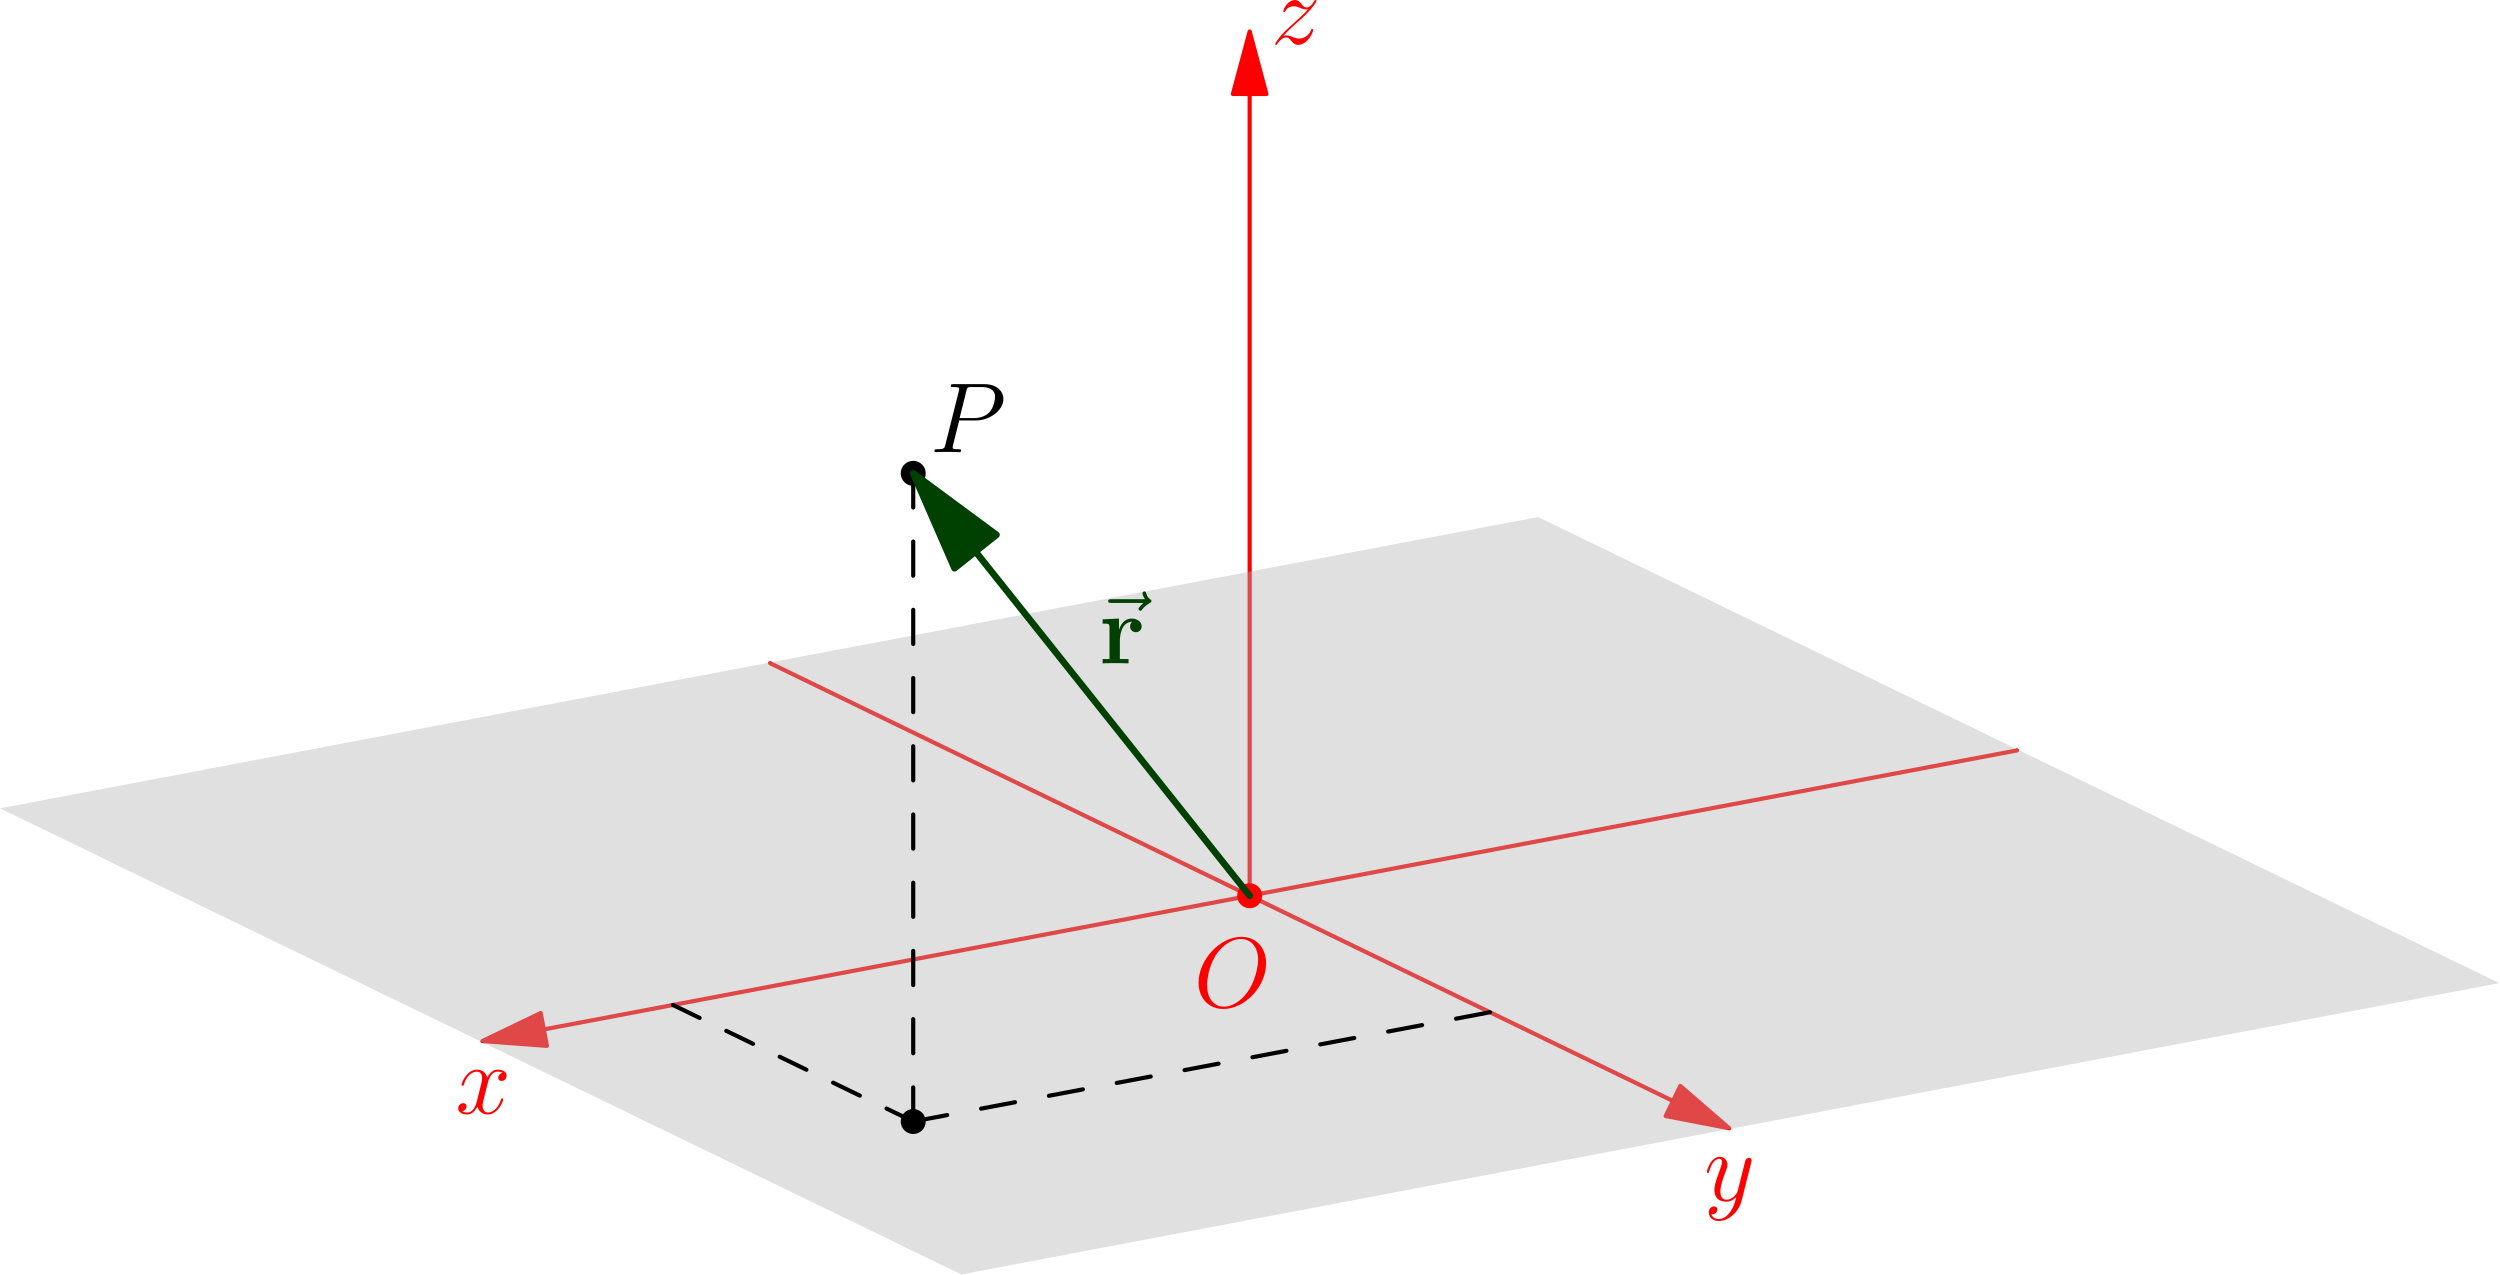 <?xml version='1.0' encoding='UTF-8'?>
<!-- This file was generated by dvisvgm 3.4.4 -->
<svg version='1.1' xmlns='http://www.w3.org/2000/svg' xmlns:xlink='http://www.w3.org/1999/xlink' width='300pt' height='152.974pt' viewBox='206.409 109.507 300 152.974'>
<g id='page1'>
<g transform='translate(206.409 109.507)scale(.996)'>
<path d='M150.562 11.324V107.92' fill='none' stroke='#ff0000' stroke-linecap='round' stroke-linejoin='round' stroke-miterlimit='10.037' stroke-width='0.502'/>
</g>
<g transform='translate(206.409 109.507)scale(.996)'>
<path d='M150.562 3.796L148.545 11.324H152.58L150.562 3.796Z' fill='#ff0000'/>
</g>
<g transform='translate(206.409 109.507)scale(.996)'>
<path d='M150.562 3.796L148.545 11.324H152.58L150.562 3.796Z' fill='none' stroke='#ff0000' stroke-linecap='round' stroke-linejoin='round' stroke-miterlimit='10.037' stroke-width='0.502'/>
</g>
<g transform='translate(206.409 109.507)scale(.996)'>
<path d='M154.631 4.318C155.147 3.73 155.568 3.358 156.167 2.818C156.887 2.194 157.199 1.895 157.367 1.714C158.206 .888 158.626 .191 158.626 .096C158.626 0 158.529 0 158.505 0C158.422 0 158.397 .047 158.337 .132C158.038 .648 157.749 .899 157.439 .899C157.186 .899 157.055 .79 156.827 .503C156.575 .204 156.371 0 156.023 0C155.147 0 154.62 1.092 154.62 1.343C154.62 1.379 154.631 1.451 154.74 1.451C154.835 1.451 154.848 1.402 154.884 1.319C155.088 .839 155.663 .754 155.891 .754C156.143 .754 156.383 .839 156.634 .947C157.091 1.139 157.282 1.139 157.403 1.139C157.486 1.139 157.534 1.139 157.594 1.128C157.199 1.595 156.551 2.171 156.012 2.662L154.799 3.777C154.068 4.522 153.625 5.229 153.625 5.312C153.625 5.384 153.684 5.408 153.756 5.408S153.839 5.397 153.924 5.252C154.115 4.953 154.5 4.509 154.944 4.509C155.196 4.509 155.315 4.592 155.555 4.893C155.783 5.157 155.987 5.408 156.371 5.408C157.545 5.408 158.218 3.885 158.218 3.609C158.218 3.562 158.206 3.49 158.085 3.49C157.989 3.49 157.978 3.538 157.942 3.657C157.677 4.365 156.97 4.653 156.503 4.653C156.25 4.653 156.012 4.569 155.759 4.46C155.279 4.269 155.147 4.269 154.992 4.269C154.871 4.269 154.74 4.269 154.631 4.318Z' fill='#ff0000'/>
</g>
<g transform='translate(206.409 109.507)scale(.996)'>
<path d='M201.564 132.649L92.787 79.906' fill='none' stroke='#ff0000' stroke-linecap='round' stroke-linejoin='round' stroke-miterlimit='10.037' stroke-width='0.502'/>
</g>
<g transform='translate(206.409 109.507)scale(.996)'>
<path d='M208.338 135.934L202.444 130.834L200.684 134.464L208.338 135.934Z' fill='#ff0000'/>
</g>
<g transform='translate(206.409 109.507)scale(.996)'>
<path d='M208.338 135.934L202.444 130.834L200.684 134.464L208.338 135.934Z' fill='none' stroke='#ff0000' stroke-linecap='round' stroke-linejoin='round' stroke-miterlimit='10.037' stroke-width='0.502'/>
</g>
<g transform='translate(206.409 109.507)scale(.996)'>
<path d='M208.464 146.006C208.141 146.462 207.672 146.87 207.086 146.87C206.942 146.87 206.366 146.846 206.186 146.294C206.222 146.307 206.281 146.307 206.306 146.307C206.665 146.307 206.905 145.995 206.905 145.719S206.678 145.347 206.498 145.347C206.306 145.347 205.886 145.491 205.886 146.078C205.886 146.69 206.402 147.11 207.086 147.11C208.284 147.11 209.496 146.006 209.832 144.676L211.007 139.997C211.019 139.938 211.043 139.866 211.043 139.794C211.043 139.615 210.898 139.494 210.72 139.494C210.611 139.494 210.359 139.543 210.263 139.902L209.376 143.427C209.316 143.644 209.316 143.667 209.22 143.799C208.98 144.136 208.585 144.544 208.01 144.544C207.337 144.544 207.277 143.884 207.277 143.559C207.277 142.877 207.602 141.953 207.925 141.089C208.057 140.741 208.129 140.573 208.129 140.333C208.129 139.83 207.77 139.375 207.181 139.375C206.077 139.375 205.634 141.114 205.634 141.21C205.634 141.257 205.682 141.318 205.767 141.318C205.873 141.318 205.886 141.269 205.935 141.102C206.222 140.095 206.678 139.615 207.145 139.615C207.254 139.615 207.458 139.615 207.458 140.01C207.458 140.322 207.326 140.67 207.145 141.125C206.557 142.697 206.557 143.092 206.557 143.38C206.557 144.519 207.373 144.783 207.974 144.783C208.32 144.783 208.753 144.676 209.172 144.232L209.184 144.243C209.004 144.952 208.885 145.419 208.464 146.006Z' fill='#ff0000'/>
</g>
<g transform='translate(206.409 109.507)scale(.996)'>
<path d='M65.518 124.028L243.004 90.411' fill='none' stroke='#ff0000' stroke-linecap='round' stroke-linejoin='round' stroke-miterlimit='10.037' stroke-width='0.502'/>
</g>
<g transform='translate(206.409 109.507)scale(.996)'>
<path d='M58.121 125.429L65.894 126.009L65.143 122.046L58.121 125.429Z' fill='#ff0000'/>
</g>
<g transform='translate(206.409 109.507)scale(.996)'>
<path d='M58.121 125.429L65.894 126.009L65.143 122.046L58.121 125.429Z' fill='none' stroke='#ff0000' stroke-linecap='round' stroke-linejoin='round' stroke-miterlimit='10.037' stroke-width='0.502'/>
</g>
<g transform='translate(206.409 109.507)scale(.996)'>
<path d='M60.556 129.265C60.172 129.337 60.028 129.624 60.028 129.853C60.028 130.14 60.255 130.236 60.425 130.236C60.784 130.236 61.036 129.925 61.036 129.6C61.036 129.097 60.459 128.87 59.956 128.87C59.225 128.87 58.817 129.59 58.709 129.817C58.433 128.917 57.689 128.87 57.473 128.87C56.25 128.87 55.602 130.44 55.602 130.705C55.602 130.752 55.651 130.813 55.735 130.813C55.831 130.813 55.854 130.741 55.878 130.692C56.286 129.361 57.09 129.11 57.437 129.11C57.978 129.11 58.085 129.613 58.085 129.9C58.085 130.165 58.012 130.44 57.87 131.017L57.462 132.659C57.282 133.379 56.933 134.039 56.298 134.039C56.239 134.039 55.939 134.039 55.687 133.882C56.118 133.799 56.214 133.438 56.214 133.294C56.214 133.054 56.035 132.911 55.806 132.911C55.519 132.911 55.207 133.162 55.207 133.546C55.207 134.05 55.771 134.277 56.286 134.277C56.861 134.277 57.269 133.823 57.522 133.33C57.713 134.039 58.314 134.277 58.757 134.277C59.981 134.277 60.629 132.707 60.629 132.442C60.629 132.383 60.58 132.336 60.508 132.336C60.4 132.336 60.389 132.395 60.352 132.491C60.028 133.546 59.333 134.039 58.794 134.039C58.373 134.039 58.146 133.727 58.146 133.234C58.146 132.971 58.193 132.78 58.386 131.988L58.804 130.356C58.985 129.637 59.393 129.11 59.945 129.11C59.968 129.11 60.304 129.11 60.556 129.265Z' fill='#ff0000'/>
</g>
<g transform='translate(206.409 109.507)scale(.996)'>
<path d='M185.308 62.292L301.125 118.449L115.817 153.547L0 97.391L185.308 62.292Z' fill='#b2b2b2' opacity='0.4'/>
</g>
<g transform='translate(206.409 109.507)scale(.996)'>
<path d='M152.537 116.059C152.537 114.08 151.241 112.869 149.562 112.869C146.996 112.869 144.405 115.626 144.405 118.397C144.405 120.279 145.652 121.564 147.391 121.564C149.91 121.564 152.537 118.937 152.537 116.059ZM147.463 121.288C146.48 121.288 145.437 120.568 145.437 118.697C145.437 117.605 145.832 115.819 146.815 114.619C147.691 113.564 148.699 113.132 149.502 113.132C150.558 113.132 151.577 113.899 151.577 115.626C151.577 116.694 151.121 118.361 150.318 119.5C149.442 120.723 148.351 121.288 147.463 121.288Z' fill='#ff0000'/>
</g>
<g transform='translate(206.409 109.507)scale(.996)'>
<circle cx='150.562' cy='107.92' fill='#ff0000' r='1.506'/>
</g>
<g transform='translate(206.409 109.507)scale(.996)'>
<circle cx='110.026' cy='57.028' fill='#000000' r='1.506'/>
</g>
<g transform='translate(206.409 109.507)scale(.996)'>
<path d='M115.566 50.66H117.581C119.236 50.66 120.892 49.437 120.892 48.071C120.892 47.135 120.1 46.283 118.59 46.283H114.884C114.655 46.283 114.548 46.283 114.548 46.51C114.548 46.631 114.655 46.631 114.835 46.631C115.566 46.631 115.566 46.727 115.566 46.858C115.566 46.882 115.566 46.954 115.519 47.135L113.9 53.587C113.792 54.007 113.767 54.126 112.928 54.126C112.701 54.126 112.58 54.126 112.58 54.343C112.58 54.474 112.688 54.474 112.76 54.474C112.988 54.474 113.227 54.451 113.456 54.451H114.859C115.088 54.451 115.339 54.474 115.566 54.474C115.663 54.474 115.795 54.474 115.795 54.247C115.795 54.126 115.687 54.126 115.506 54.126C114.786 54.126 114.775 54.043 114.775 53.922C114.775 53.863 114.786 53.778 114.799 53.718L115.566 50.66ZM116.43 47.099C116.538 46.655 116.585 46.631 117.054 46.631H118.242C119.14 46.631 119.884 46.918 119.884 47.818C119.884 48.13 119.728 49.15 119.176 49.702C118.972 49.917 118.397 50.373 117.305 50.373H115.615L116.43 47.099Z' fill='#000000'/>
</g>
<g transform='translate(206.409 109.507)scale(.996)'>
<circle cx='110.026' cy='135.121' fill='#000000' r='1.506'/>
</g>
<g transform='translate(206.409 109.507)scale(.996)'>
<path d='M110.026 135.121V57.028' fill='none' stroke='#000000' stroke-dasharray='4.11,4.11' stroke-linecap='round' stroke-linejoin='round' stroke-miterlimit='10.037' stroke-width='0.502'/>
</g>
<g transform='translate(206.409 109.507)scale(.996)'>
<path d='M110.026 135.121L81.072 121.082' fill='none' stroke='#000000' stroke-dasharray='3.575,3.575' stroke-linecap='round' stroke-linejoin='round' stroke-miterlimit='10.037' stroke-width='0.502'/>
</g>
<g transform='translate(206.409 109.507)scale(.996)'>
<path d='M110.026 135.121L179.517 121.959' fill='none' stroke='#000000' stroke-dasharray='4.16,4.16' stroke-linecap='round' stroke-linejoin='round' stroke-miterlimit='10.037' stroke-width='0.502'/>
</g>
<g transform='translate(206.409 109.507)scale(.996)'>
<path d='M117.531 66.449L150.562 107.92' fill='none' stroke='#004000' stroke-linecap='round' stroke-linejoin='round' stroke-miterlimit='10.037' stroke-width='0.803'/>
</g>
<g transform='translate(206.409 109.507)scale(.996)'>
<path d='M110.026 57.028L115.006 68.46L120.055 64.439L110.026 57.028Z' fill='#004000'/>
</g>
<g transform='translate(206.409 109.507)scale(.996)'>
<path d='M110.026 57.028L115.006 68.46L120.055 64.439L110.026 57.028Z' fill='none' stroke='#004000' stroke-linecap='round' stroke-linejoin='round' stroke-miterlimit='10.037' stroke-width='0.803'/>
</g>
<g transform='translate(206.409 109.507)scale(.996)'>
<path d='M137.759 72.64C137.615 72.772 137.171 73.192 137.171 73.36C137.171 73.479 137.28 73.588 137.4 73.588C137.509 73.588 137.556 73.515 137.64 73.396C137.927 73.035 138.252 72.808 138.528 72.651C138.647 72.581 138.732 72.544 138.732 72.411C138.732 72.305 138.635 72.243 138.563 72.184C138.227 71.956 138.144 71.632 138.108 71.489C138.072 71.392 138.036 71.249 137.868 71.249C137.796 71.249 137.651 71.296 137.651 71.477C137.651 71.585 137.723 71.872 137.951 72.196H133.922C133.718 72.196 133.514 72.196 133.514 72.424C133.514 72.64 133.73 72.64 133.922 72.64H137.759ZM134.923 77.221C134.923 76.826 135.006 74.919 136.41 74.919C136.242 75.051 136.157 75.255 136.157 75.471C136.157 75.963 136.554 76.167 136.853 76.167C137.153 76.167 137.548 75.963 137.548 75.471C137.548 74.859 136.926 74.524 136.35 74.524C135.401 74.524 134.993 75.352 134.825 75.855H134.815V74.524L132.848 74.62V75.135C133.591 75.135 133.674 75.135 133.674 75.603V79.404H132.848V79.921C133.124 79.897 134.022 79.897 134.358 79.897C134.706 79.897 135.677 79.897 135.966 79.921V79.404H134.923V77.221Z' fill='#004000'/>
</g>
</g>
</svg>